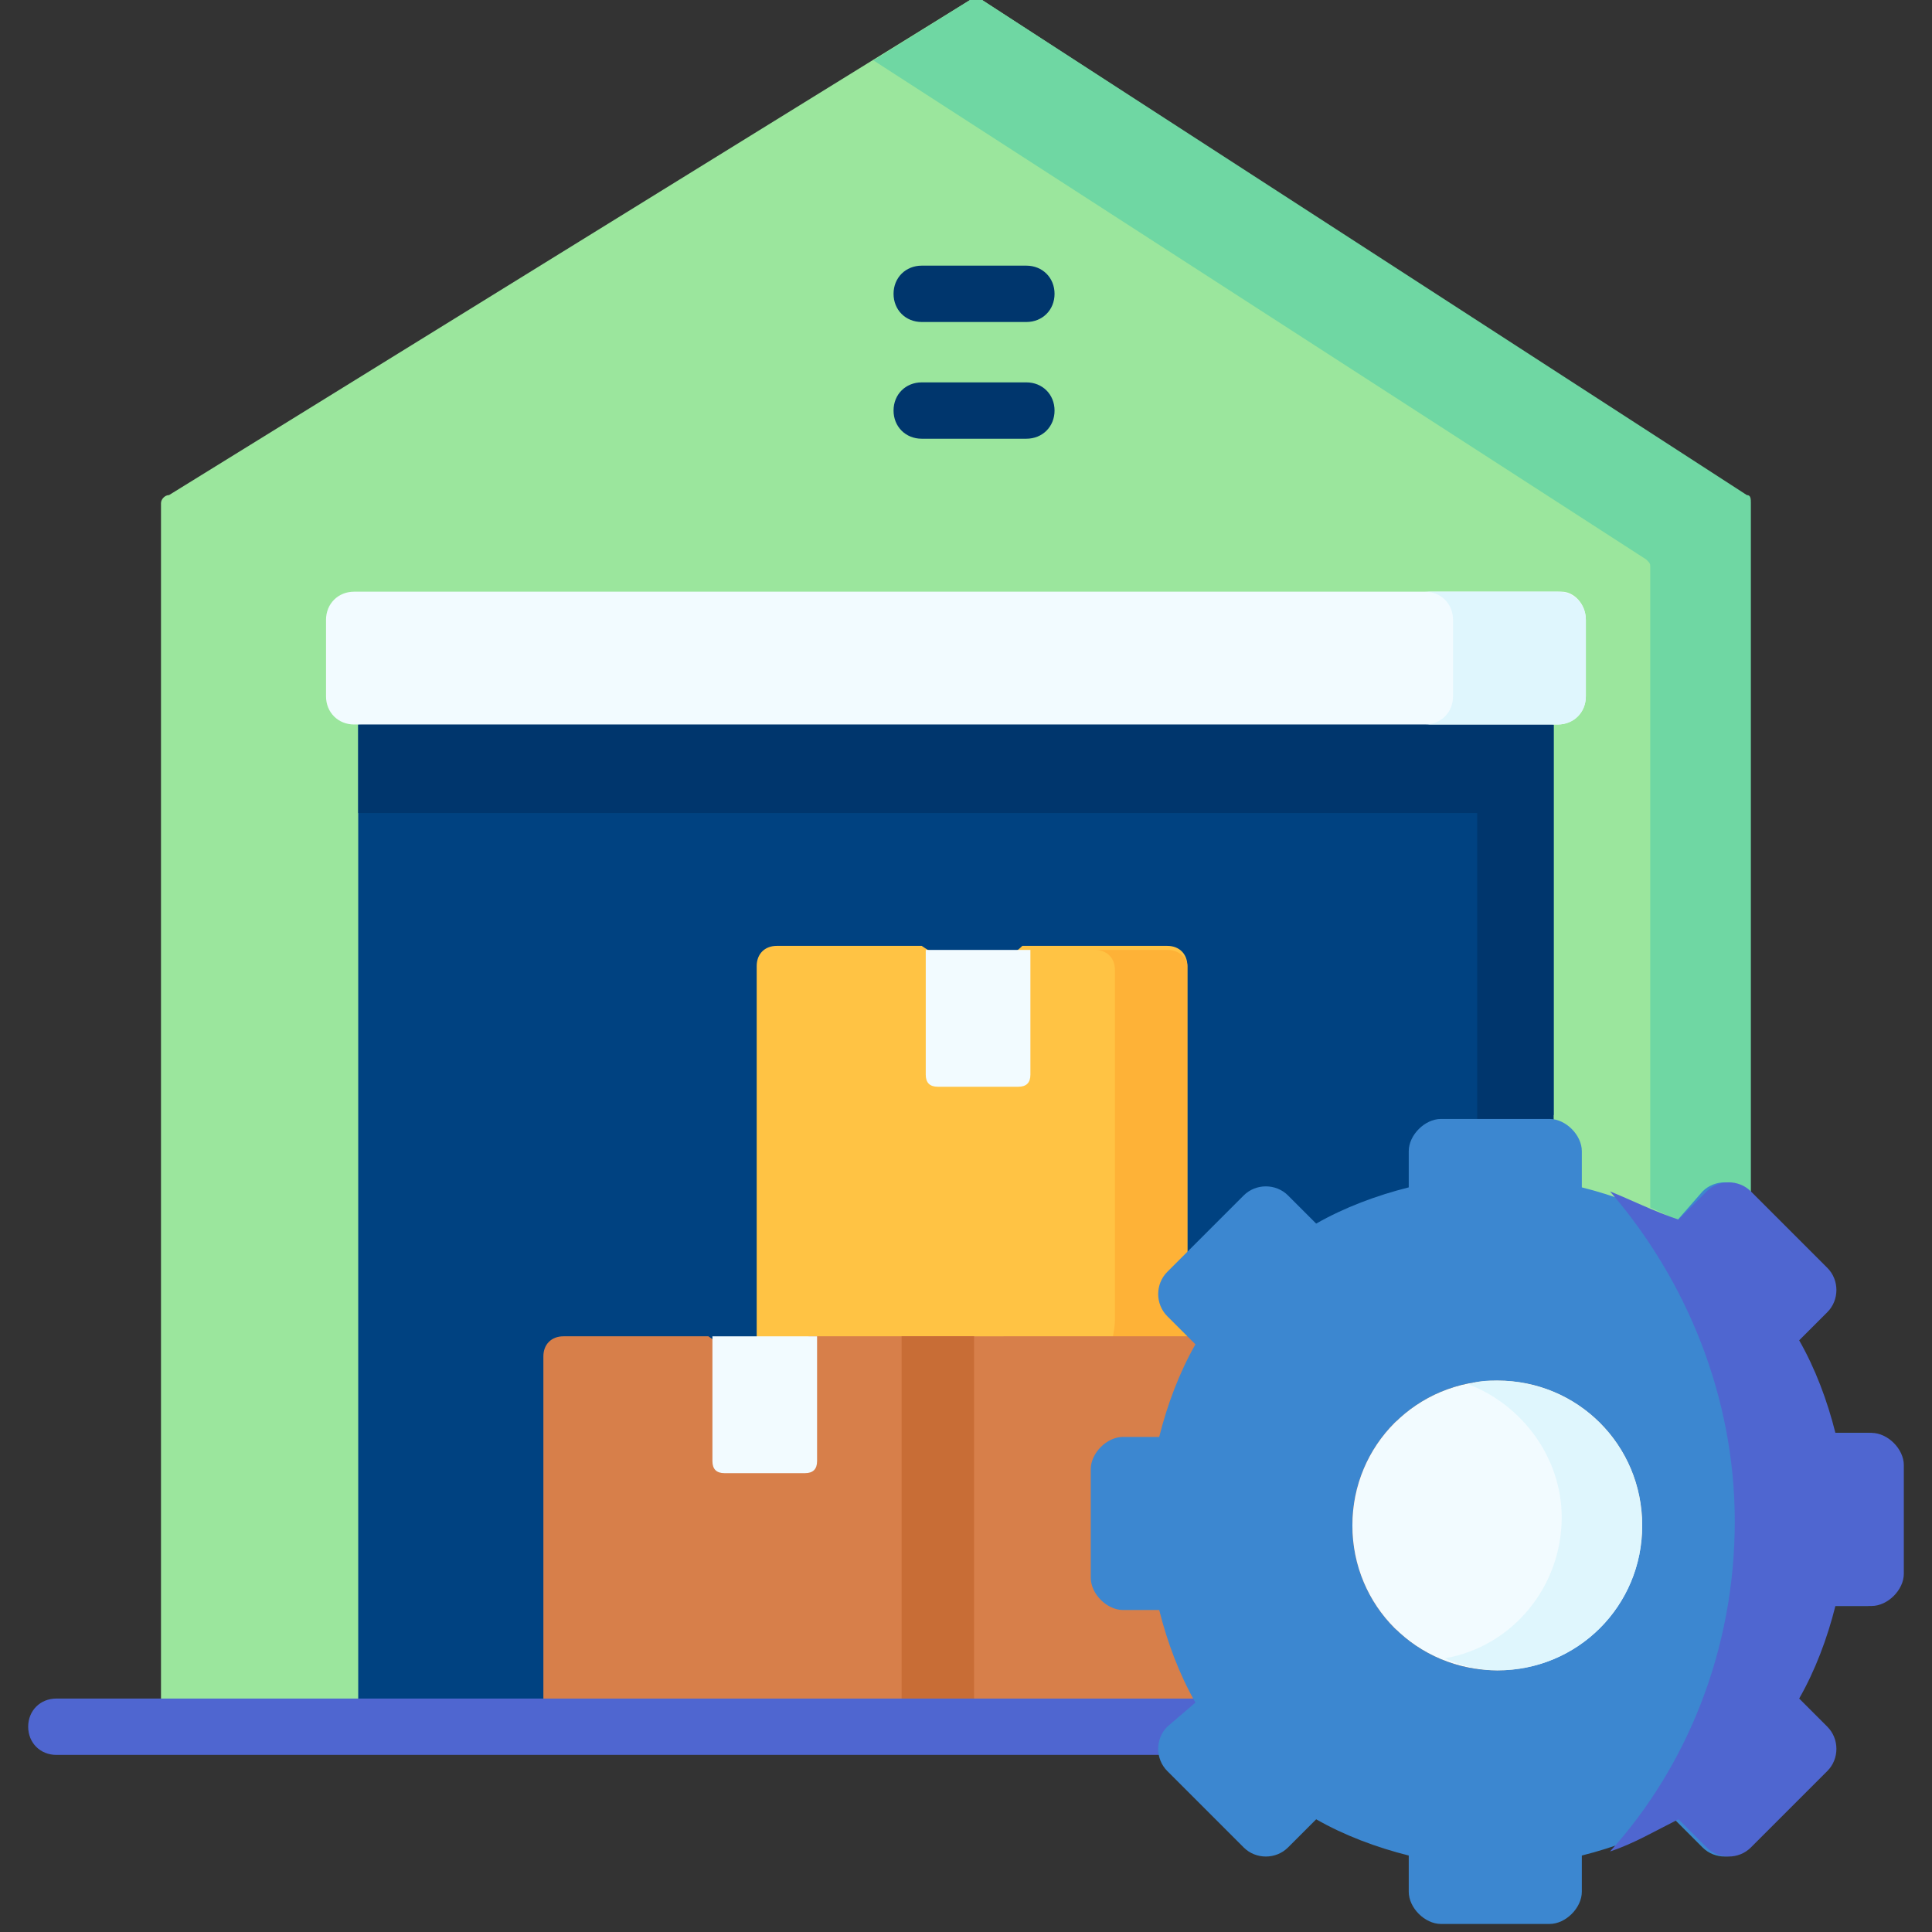 <svg xmlns="http://www.w3.org/2000/svg" xmlns:xlink="http://www.w3.org/1999/xlink" id="Capa_1" x="0px" y="0px" width="48px" height="48px" viewBox="0 0 48 48" style="enable-background:new 0 0 48 48;" xml:space="preserve"><rect x="0" y="0" width="48" height="48" fill="#333333" stroke="none"/><style type="text/css">	.st0{fill-rule:evenodd;clip-rule:evenodd;fill:#9BE69D;}	.st1{fill-rule:evenodd;clip-rule:evenodd;fill:#004281;}	.st2{fill-rule:evenodd;clip-rule:evenodd;fill:#FFC344;}	.st3{fill-rule:evenodd;clip-rule:evenodd;fill:#FEB237;}	.st4{fill-rule:evenodd;clip-rule:evenodd;fill:#F2FBFF;}	.st5{fill-rule:evenodd;clip-rule:evenodd;fill:#6FD7A3;}	.st6{fill-rule:evenodd;clip-rule:evenodd;fill:#00366D;}	.st7{fill-rule:evenodd;clip-rule:evenodd;fill:#D77F4A;}	.st8{fill:#00366D;}	.st9{fill-rule:evenodd;clip-rule:evenodd;fill:#C86D36;}	.st10{fill-rule:evenodd;clip-rule:evenodd;fill:#DFF6FD;}	.st11{fill:#4F66D0;}	.st12{fill-rule:evenodd;clip-rule:evenodd;fill:#3C87D0;}	.st13{fill-rule:evenodd;clip-rule:evenodd;fill:#4F66D0;}</style><g>	<g>		<path class="st0" d="M41.6,30.4l0.7-0.7c0.3-0.3,0.8-0.3,1.1,0l0,0V12.5c0-0.1,0-0.2-0.1-0.2L24.4,0C24.3,0,24.2,0,24.1,0   L4.2,12.3C4.1,12.3,4,12.4,4,12.5v30.3h4.8L41.6,30.4z"></path>	</g>	<g>		<path class="st1" d="M38.6,18l-14.4-1.4L8.9,18v24.9h5.2l24.5-15.2V18z"></path>	</g>	<g>		<path class="st2" d="M29,34.2c0.2-0.1,0.5-0.2,0.5-0.5V24c0-0.3-0.2-0.5-0.5-0.5c-1.7,0-2.8,0-3.6,0c-0.5,0.5-1.5,0.7-2.5,0   c-0.8,0-1.8,0-3.6,0c-0.3,0-0.5,0.2-0.5,0.5v9.7c0,0.3,0.2,0.5,0.5,0.5l4.8,2.1L29,34.2z"></path>	</g>	<g>		<path class="st3" d="M29,23.6h-1.8c0.3,0,0.5,0.2,0.5,0.5v8.7c0,0.3-0.2,1.3-0.5,1.3l1.8,1.2c0.2-0.1,0.5-0.2,0.5-0.5V24   C29.5,23.8,29.3,23.6,29,23.6L29,23.6z"></path>	</g>	<g>		<path class="st4" d="M25.5,23.6H23v3.1c0,0.2,0.1,0.3,0.3,0.3h2c0.2,0,0.3-0.1,0.3-0.3V23.6z"></path>	</g>	<g>		<path class="st5" d="M21.7,1.5l19.2,12.4c0.1,0.1,0.1,0.1,0.1,0.2V30c0.2,0.1,0.5,0.2,0.7,0.4l0.7-0.7c0.3-0.3,0.8-0.3,1.1,0l0,0   V12.5c0-0.1,0-0.2-0.1-0.2L24.4,0C24.3,0,24.2,0,24.1,0L21.7,1.5z"></path>	</g>	<g>		<path class="st6" d="M8.9,20.2h27.8v8.5h1.8c0,0,0,0,0.1,0V18l-14.4-1.4L8.9,18L8.9,20.2z"></path>	</g>	<g>		<path class="st7" d="M24.2,42.4v-9.2c-2,0-3.2,0-4.1,0c-0.6,0.6-1.4,0.8-2.5,0c-0.8,0-1.8,0-3.6,0c-0.3,0-0.5,0.2-0.5,0.5v8.7   c0,0.3,0.2,0.5,0.5,0.5h9.7C24,42.9,24.2,42.7,24.2,42.4L24.2,42.4z"></path>	</g>	<g>		<path class="st7" d="M23.2,33.2v9.1c0,0.3,0.2,0.5,0.5,0.5h10.5c0.3,0,0.5-0.2,0.5-0.5v-8.6c0-0.3-0.2-0.5-0.5-0.5h-5.8H23.2z"></path>	</g>	<g>		<path class="st8" d="M25.5,10.9h-2.6c-0.4,0-0.7-0.3-0.7-0.7s0.3-0.7,0.7-0.7h2.6c0.4,0,0.7,0.3,0.7,0.7S25.9,10.9,25.5,10.9z"></path>	</g>	<g>		<path class="st8" d="M25.5,8h-2.6c-0.4,0-0.7-0.3-0.7-0.7c0-0.4,0.3-0.7,0.7-0.7h2.6c0.4,0,0.7,0.3,0.7,0.7   C26.2,7.7,25.9,8,25.5,8z"></path>	</g>	<g>		<path class="st4" d="M19.4,33.2h-1.7v3.1c0,0.2,0.1,0.3,0.3,0.3h2c0.2,0,0.3-0.1,0.3-0.3v-3.1H19.4L19.4,33.2z"></path>	</g>	<g>		<path class="st9" d="M24.2,42.4v-9.2h-1.8v9.2c0,0.3-0.2,0.5-0.5,0.5h1.8C24,42.9,24.2,42.7,24.2,42.4z"></path>	</g>	<g>		<path class="st4" d="M38.8,14.7h-30c-0.4,0-0.7,0.3-0.7,0.7v1.9c0,0.4,0.3,0.7,0.7,0.7h0.1h29.7h0.1c0.4,0,0.7-0.3,0.7-0.7v-1.9   C39.4,15,39.1,14.7,38.8,14.7L38.8,14.7z"></path>	</g>	<g>		<path class="st10" d="M35.4,14.7c0.4,0,0.7,0.3,0.7,0.7v1.9c0,0.4-0.3,0.7-0.7,0.7h3.2h0.1c0.4,0,0.7-0.3,0.7-0.7v-1.9   c0-0.4-0.3-0.7-0.7-0.7H35.4z"></path>	</g>	<g>		<path class="st11" d="M31.9,43.6H1.4c-0.4,0-0.7-0.3-0.7-0.7s0.3-0.7,0.7-0.7h30.5c0.4,0,0.7,0.3,0.7,0.7   C32.6,43.3,32.3,43.6,31.9,43.6z"></path>	</g>	<g>		<path class="st12" d="M37.2,41.5c-2,0-3.6-1.6-3.6-3.6c0-2,1.6-3.6,3.6-3.6c2,0,3.6,1.6,3.6,3.6C40.8,39.8,39.2,41.5,37.2,41.5   L37.2,41.5z M41.6,30.4c-0.7-0.4-1.5-0.7-2.3-0.9v-0.9c0-0.4-0.4-0.8-0.8-0.8h-2.7c-0.4,0-0.8,0.4-0.8,0.8v0.9   c-0.8,0.2-1.6,0.5-2.3,0.9l-0.7-0.7c-0.3-0.3-0.8-0.3-1.1,0L29,31.6c-0.3,0.3-0.3,0.8,0,1.1l0.7,0.7c-0.4,0.7-0.7,1.5-0.9,2.3   h-0.9c-0.4,0-0.8,0.4-0.8,0.8v2.7c0,0.4,0.4,0.8,0.8,0.8h0.9c0.2,0.8,0.5,1.6,0.9,2.3L29,42.9c-0.3,0.3-0.3,0.8,0,1.1l1.9,1.9   c0.3,0.3,0.8,0.3,1.1,0l0.7-0.7c0.7,0.4,1.5,0.7,2.3,0.9v0.9c0,0.4,0.4,0.8,0.8,0.8h2.7c0.4,0,0.8-0.4,0.8-0.8v-0.9   c0.8-0.2,1.6-0.5,2.3-0.9l0.7,0.7c0.3,0.3,0.8,0.3,1.1,0l1.9-1.9c0.3-0.3,0.3-0.8,0-1.1l-0.7-0.7c0.4-0.7,0.7-1.5,0.9-2.3h0.9   c0.4,0,0.8-0.4,0.8-0.8v-2.7c0-0.4-0.4-0.8-0.8-0.8h-0.9c-0.2-0.8-0.5-1.6-0.9-2.3l0.7-0.7c0.3-0.3,0.3-0.8,0-1.1l-1.9-1.9   c-0.3-0.3-0.8-0.3-1.1,0L41.6,30.4z"></path>	</g>	<g>		<path class="st4" d="M33.6,37.9c0,2,1.6,3.6,3.6,3.6c2,0,3.6-1.6,3.6-3.6c0-2-1.6-3.6-3.6-3.6C35.2,34.3,33.6,35.9,33.6,37.9   L33.6,37.9z"></path>	</g>	<g>		<path class="st10" d="M38.8,37.7c0,1.7-1.2,3.2-2.9,3.5c0.4,0.2,0.9,0.3,1.3,0.3c2,0,3.6-1.6,3.6-3.6c0-2-1.6-3.6-3.6-3.6   c-0.2,0-0.5,0-0.7,0.1C37.8,34.9,38.8,36.2,38.8,37.7L38.8,37.7z"></path>	</g>	<g>		<path class="st13" d="M40,29.6c1.9,2.2,3.1,5.1,3.1,8.2c0,3.2-1.2,6.1-3.1,8.2c0.6-0.2,1.1-0.5,1.7-0.8l0.7,0.7   c0.3,0.3,0.8,0.3,1.1,0l1.9-1.9c0.3-0.3,0.3-0.8,0-1.1l-0.7-0.7c0.4-0.7,0.7-1.5,0.9-2.3h0.9c0.4,0,0.8-0.4,0.8-0.8v-2.7   c0-0.4-0.4-0.8-0.8-0.8h-0.9c-0.2-0.8-0.5-1.6-0.9-2.3l0.7-0.7c0.3-0.3,0.3-0.8,0-1.1l-1.9-1.9c-0.3-0.3-0.8-0.3-1.1,0l-0.7,0.7   C41.1,30.1,40.5,29.8,40,29.6L40,29.6z"></path>	</g></g></svg>